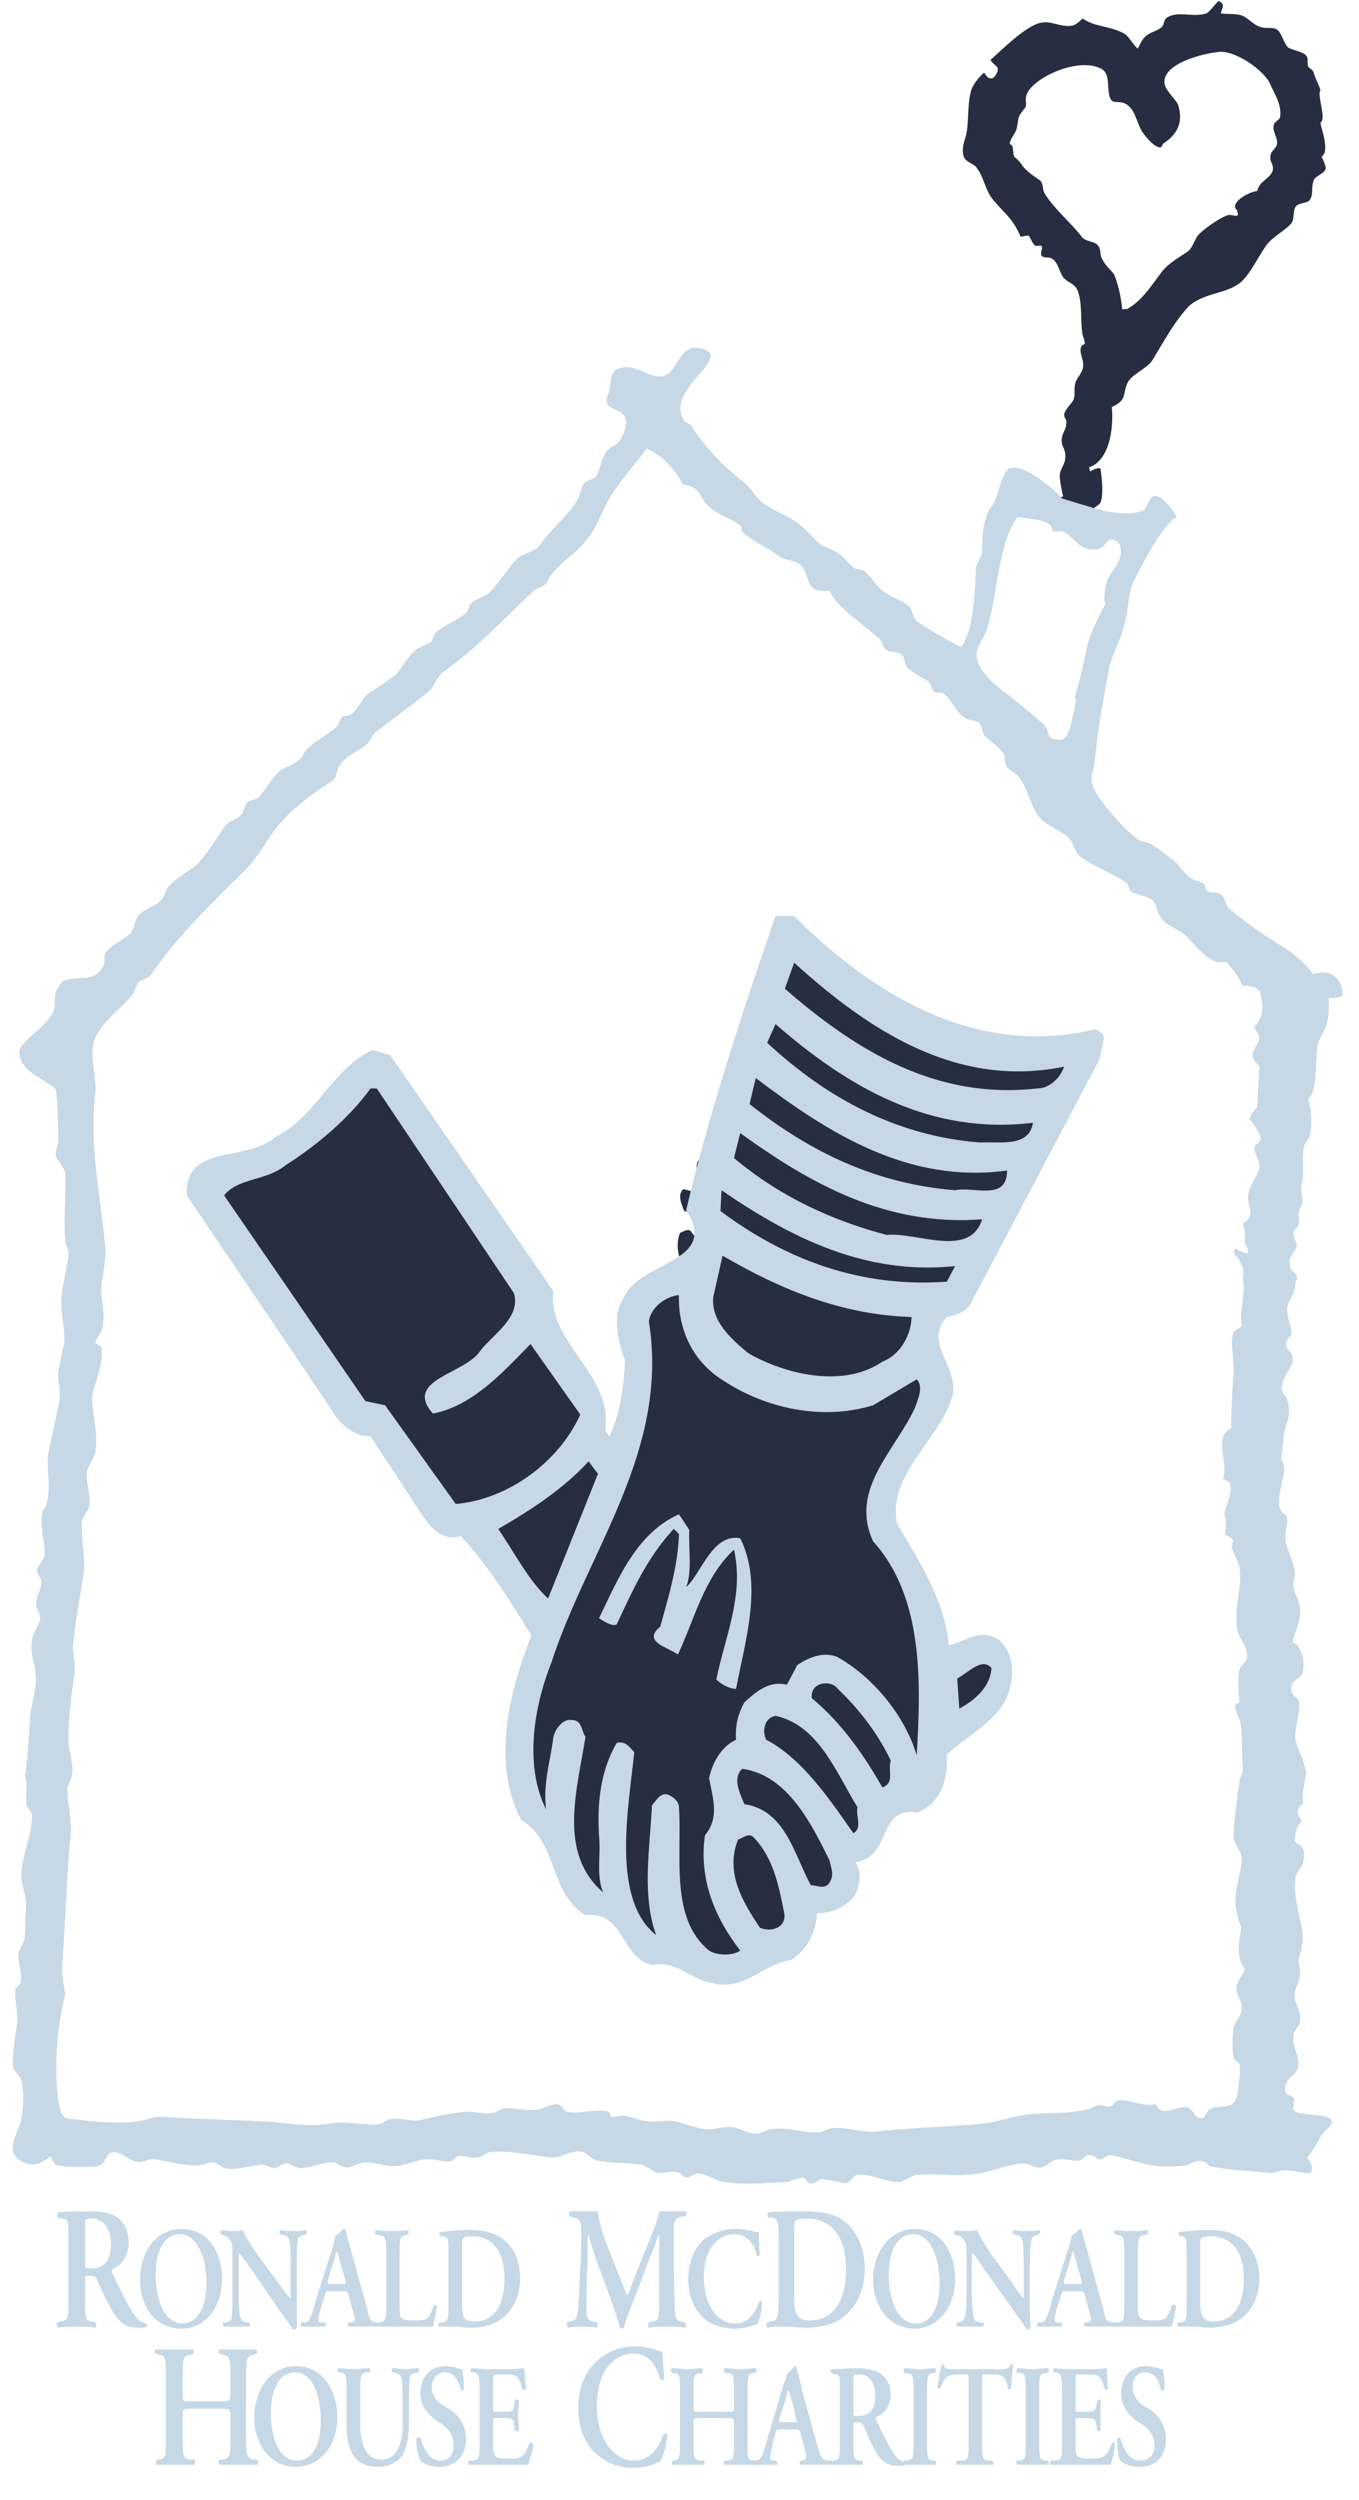 <svg width="31" height="57" viewBox="0 0 31 57" fill="none" xmlns="http://www.w3.org/2000/svg">
<path fill-rule="evenodd" clip-rule="evenodd" d="M24.156 11.366C24.179 11.342 24.25 11.318 24.25 11.318C24.226 11.2 24.156 10.915 24.179 10.797C24.179 10.726 24.297 10.56 24.297 10.465C24.322 10.3 24.251 10.205 24.227 10.134C24.18 9.897 24.322 9.826 24.322 9.66C24.345 9.541 24.274 9.565 24.274 9.447C24.297 9.328 24.44 9.21 24.487 9.115C24.535 8.997 24.487 8.878 24.535 8.712C24.558 8.641 24.677 8.499 24.7 8.405C24.748 8.191 24.582 8.025 24.677 7.883L24.748 7.836C24.748 7.812 24.724 7.741 24.724 7.718C24.629 7.528 24.7 7.007 24.606 6.699C24.535 6.438 24.392 6.486 24.25 6.32C24.156 6.178 24.131 5.965 23.99 5.894C23.919 5.846 23.847 5.894 23.776 5.846L23.753 5.823C23.73 5.752 23.8 5.633 23.753 5.61C23.73 5.586 23.659 5.61 23.634 5.61C23.563 5.586 23.516 5.444 23.468 5.373C23.35 5.373 23.35 5.396 23.279 5.396C23.113 4.994 22.923 4.875 22.663 4.567C22.474 4.354 22.45 4.046 22.284 3.833C22.213 3.715 22.024 3.715 21.976 3.549C21.929 3.336 22.024 3.17 22.047 3.028C22.095 2.815 22.071 2.365 22.142 2.105C22.166 1.962 22.331 1.749 22.45 1.655C22.497 1.749 22.592 1.844 22.686 1.749C22.852 1.512 22.71 1.536 22.592 1.37C22.829 1.157 23.421 0.565 23.752 0.518C23.965 0.47 24.179 0.613 24.415 0.589C24.534 0.589 24.605 0.494 24.7 0.423C24.96 0.613 25.316 0.589 25.623 0.755C25.742 0.802 25.836 1.015 25.955 1.11C26.002 1.015 26.073 0.849 26.168 0.802C26.286 0.708 26.428 0.708 26.524 0.589C26.57 0.494 26.547 0.423 26.666 0.376C26.902 0.257 27.234 0.4 27.518 0.305C27.589 0.281 27.732 0.068 27.803 0.021C27.945 0.115 27.897 0.115 27.849 0.305C28.016 0.329 28.181 0.305 28.323 0.352C28.466 0.4 28.584 0.566 28.75 0.613C28.869 0.66 28.986 0.613 29.105 0.66C29.247 0.731 29.271 0.992 29.389 1.086C29.508 1.157 29.768 1.181 29.816 1.3C29.839 1.347 29.816 1.442 29.839 1.513C29.863 1.56 29.91 1.56 29.958 1.631C30.005 1.797 30.076 1.915 30.123 2.058C30.029 2.128 30.266 2.721 30.123 2.792V2.815C30.147 2.958 30.266 3.242 30.218 3.479C30.218 3.479 30.171 3.573 30.147 3.573C30.147 3.573 30.242 3.763 30.242 3.834C30.218 3.976 29.981 4 29.958 4.142C29.91 4.284 29.958 4.426 29.887 4.544C29.839 4.639 29.674 4.615 29.579 4.687C29.484 4.757 29.532 4.994 29.46 5.089C29.318 5.255 29.034 5.397 28.892 5.586C28.702 5.847 28.537 6.226 28.3 6.439C27.992 6.7 27.447 6.676 27.116 6.984C26.784 7.339 26.547 7.789 26.286 8.215C26.168 8.405 25.789 8.547 25.718 8.736C25.6 8.997 25.718 9.116 25.362 9.281C25.41 9.802 25.291 10.513 24.842 10.655L24.866 10.75C24.913 10.726 25.031 10.655 25.102 10.679C25.102 10.679 25.197 11.247 25.102 11.46C25.102 11.484 24.96 11.579 24.936 11.603L24.156 11.366ZM27.85 1.181C27.448 1.205 26.453 1.466 26.571 1.939C26.619 2.105 26.855 2.295 26.88 2.413C26.998 2.816 26.832 3.076 26.548 3.266C26.524 3.266 26.5 3.36 26.477 3.36C26.334 3.384 26.074 3.052 26.027 2.958C25.908 2.721 25.885 2.484 25.672 2.365C25.529 2.294 25.411 2.365 25.34 2.271C25.221 2.058 25.363 1.679 25.103 1.56C24.582 1.3 23.563 1.773 23.421 2.152C23.374 2.271 23.421 2.318 23.398 2.436C23.35 2.507 23.255 2.602 23.232 2.697C23.184 3.029 23.184 2.958 23.066 3.171C23.066 3.171 23.019 3.265 23.042 3.289C23.137 3.313 23.09 3.478 23.137 3.573C23.137 3.573 23.279 3.692 23.326 3.786C23.445 3.929 23.563 3.999 23.729 4.118C23.8 4.189 23.776 4.307 23.824 4.402C24.037 4.757 24.416 5.065 24.676 5.397C24.747 5.515 24.984 5.492 25.055 5.61C25.126 5.705 25.079 5.823 25.149 5.918C25.197 6.036 25.339 6.155 25.41 6.25C25.505 6.463 25.576 6.794 25.6 7.055C25.623 7.055 25.694 7.031 25.694 7.055C26.05 6.865 26.263 6.51 26.5 6.202C26.642 6.013 26.855 5.895 27.068 5.752C27.187 5.681 27.234 5.515 27.305 5.397C27.4 5.255 27.874 4.923 28.039 4.9C28.087 4.9 28.181 4.923 28.205 4.923C28.276 4.9 28.205 4.829 28.229 4.805C28.016 4.639 28.466 4.379 28.679 4.355C28.726 4.118 28.986 4.071 29.034 3.881C29.058 3.715 28.94 3.692 28.987 3.526C28.987 3.455 29.129 3.36 29.129 3.289C29.153 3.123 29.011 3.005 29.058 2.839C29.082 2.768 29.177 2.744 29.2 2.673C29.248 2.365 29.034 2.081 28.963 1.892C28.822 1.608 28.23 1.181 27.85 1.181Z" fill="#272E41"/>
<path fill-rule="evenodd" clip-rule="evenodd" d="M25.008 11.602C25.245 11.673 25.742 11.768 26.05 11.65C26.24 11.579 26.169 11.152 26.5 11.366C26.571 11.413 26.737 11.602 26.784 11.697C26.784 11.697 26.855 11.792 26.832 11.792C26.524 11.957 26.003 12.952 25.837 13.308C25.718 13.639 25.742 13.971 25.624 14.326C25.553 14.61 25.34 14.989 25.292 15.274C25.15 16.055 25.032 16.671 24.96 17.476C24.936 17.571 24.866 17.713 24.913 17.855C24.96 18.163 25.695 18.968 25.955 19.134C26.026 19.205 26.121 19.181 26.215 19.229C26.382 19.3 26.618 19.513 26.784 19.631C26.926 19.75 27.021 19.939 27.187 20.034C27.281 20.105 27.377 20.081 27.471 20.153C27.494 20.2 27.494 20.295 27.542 20.318C27.636 20.366 27.779 20.342 27.849 20.389C27.945 20.46 27.945 20.602 28.016 20.697C28.063 20.744 28.466 21.052 28.56 21.123C29.058 21.502 29.579 21.692 29.958 22.213C30.242 22.118 30.479 22.189 30.597 22.474C30.621 22.545 30.621 22.639 30.621 22.71C30.503 22.734 30.503 22.758 30.313 22.758C30.313 22.971 30.313 23.232 30.242 23.421C30.195 23.54 30.076 23.705 30.052 23.848C30.006 24.108 30.052 24.961 29.839 25.056C29.839 25.056 29.863 25.127 29.863 25.15C29.91 25.293 29.934 25.624 29.887 25.861C29.863 25.979 29.768 26.05 29.745 26.145C29.674 26.477 29.768 26.761 29.697 26.974C29.65 27.069 29.721 27.4 29.721 27.4L29.626 27.637C29.603 27.779 29.65 27.803 29.626 27.898C29.626 27.969 29.508 28.04 29.508 28.111C29.484 28.253 29.602 28.3 29.579 28.418C29.555 28.56 29.342 28.655 29.437 28.916C29.437 28.986 29.555 29.011 29.579 29.082C29.602 29.153 29.555 29.224 29.555 29.247C29.531 29.318 29.555 29.318 29.531 29.39C29.531 29.39 29.508 29.437 29.508 29.461C29.484 29.555 29.389 29.674 29.366 29.793C29.342 30.029 29.46 30.219 29.46 30.408C29.437 30.503 29.318 30.527 29.341 30.692C29.366 30.811 29.531 30.834 29.484 31.072C29.437 31.214 29.2 31.474 29.247 31.711C29.247 31.782 29.366 31.853 29.366 31.924C29.46 32.256 29.366 32.374 29.295 32.658C29.271 32.706 29.247 33.227 29.224 33.227C29.2 33.227 29.271 33.369 29.271 33.369C29.366 33.676 29.058 34.127 29.224 34.458C29.224 34.482 29.342 34.529 29.342 34.577C29.413 34.743 29.295 34.908 29.319 35.098C29.342 35.311 29.508 35.595 29.532 35.808C29.555 35.974 29.484 36.045 29.508 36.187C29.532 36.377 29.697 36.542 29.65 36.874C29.626 37.064 29.532 37.23 29.484 37.443C29.674 37.514 29.768 37.822 29.721 38.13C29.674 38.295 29.413 38.295 29.461 38.556C29.461 38.65 29.626 38.722 29.626 38.793C29.674 39.053 29.508 39.432 29.555 39.692C29.603 39.858 29.769 40.19 29.793 40.427C29.793 40.521 29.65 41.066 29.745 41.09C29.579 41.255 29.555 41.326 29.698 41.516C29.674 41.563 29.603 41.635 29.579 41.682V41.729C29.555 41.8 29.532 41.871 29.532 41.99C29.555 41.99 29.579 42.037 29.579 42.037C29.769 42.108 29.769 42.227 29.722 42.487C29.698 42.582 29.579 42.676 29.555 42.795C29.485 43.269 29.674 43.671 29.722 44.145C29.722 44.145 29.698 44.476 29.65 44.571C29.58 44.784 29.674 44.832 29.65 45.044C29.65 45.163 29.509 45.376 29.532 45.566C29.555 45.708 29.698 45.897 29.65 46.11C29.65 46.181 29.509 46.3 29.509 46.394C29.461 46.655 29.674 46.916 29.603 47.152C29.579 47.318 29.224 47.413 29.342 47.744C29.366 47.768 29.485 47.792 29.509 47.839C29.555 48.005 29.438 48.053 29.555 48.147C29.722 48.266 30.716 48.147 30.266 48.55C30.076 48.715 30.006 49.023 29.816 49.189C29.934 49.355 29.934 49.378 29.911 49.545C29.721 49.568 29.579 49.497 29.437 49.497C29.2 49.45 29.129 49.545 28.963 49.545C28.537 49.497 28.158 49.497 27.637 49.402C27.59 49.402 27.495 49.284 27.448 49.284C27.258 49.236 27.164 49.355 27.021 49.378C26.784 49.402 26.477 49.402 26.287 49.378C26.098 49.355 25.458 49.142 25.316 49.142C25.221 49.142 25.197 49.236 25.079 49.236C25.008 49.212 24.937 49.118 24.795 49.142C24.748 49.165 24.677 49.236 24.653 49.26C24.439 49.284 24.226 49.189 24.037 49.26C23.943 49.284 23.847 49.426 23.705 49.426C23.587 49.426 23.468 49.331 23.35 49.331C23.042 49.331 22.616 49.521 22.261 49.568C21.74 49.639 21.337 49.545 20.91 49.592C20.816 49.592 20.626 49.734 20.508 49.758C20.224 49.758 19.821 49.545 19.537 49.592C19.466 49.616 19.395 49.758 19.299 49.781C19.205 49.781 18.873 49.686 18.732 49.686C18.66 49.71 18.589 49.805 18.448 49.781C18.423 49.758 18.376 49.686 18.352 49.663C18.21 49.639 18.045 49.733 17.95 49.758C17.571 49.758 17.073 49.828 16.529 49.758C16.387 49.733 16.126 49.591 16.008 49.568C15.819 49.52 15.794 49.662 15.629 49.639C15.582 49.639 15.534 49.544 15.487 49.544C15.297 49.473 15.179 49.568 14.989 49.544C14.895 49.52 14.753 49.378 14.611 49.355C14.232 49.307 13.971 49.331 13.616 49.26C13.497 49.236 13.379 49.094 13.308 49.071C13 49 12.787 49.236 12.526 49.189C12.124 49.142 11.602 49.023 11.176 49.071C11.105 49.071 10.987 49.189 10.892 49.189C10.726 49.213 10.631 49.142 10.442 49.165C10.395 49.189 10.323 49.26 10.276 49.284C10.134 49.307 9.873 49.213 9.708 49.236C9.542 49.236 9.281 49.355 9.116 49.379C8.832 49.426 8.571 49.308 8.382 49.308C8.145 49.284 8.05 49.474 7.813 49.403C7.719 49.379 7.695 49.284 7.529 49.308C7.387 49.308 7.055 49.426 6.937 49.426C6.771 49.474 6.653 49.332 6.534 49.332C6.416 49.332 6.345 49.426 6.274 49.426C6.155 49.45 6.108 49.355 5.966 49.355C5.753 49.379 5.397 49.474 5.208 49.45C5.089 49.45 4.971 49.332 4.9 49.308C4.781 49.284 4.71 49.355 4.639 49.355C4.26 49.426 3.81 49.261 3.526 49.236C3.36 49.213 3.266 49.331 3.076 49.284C2.981 49.261 2.768 49.071 2.602 49.071C2.413 49.071 2.413 49.331 2.271 49.378C2.152 49.426 1.418 49.426 1.276 49.355C1.228 49.331 1.181 49.213 1.157 49.165C0.991 49.284 0.802 49.426 0.541 49.307C0.044 49.071 0.423 48.668 0.494 48.289C0.541 47.981 0.541 47.721 0.494 47.46C0.47 47.318 0.328 47.247 0.304 47.152C0.257 46.963 0.375 46.252 0.399 46.063C0.399 45.873 0.328 45.566 0.352 45.352C0.375 45.305 0.446 45.258 0.47 45.21C0.518 44.95 0.399 44.784 0.423 44.571C0.423 44.429 0.565 44.31 0.565 44.144C0.589 43.931 0.565 43.766 0.589 43.576C0.636 43.221 0.446 42.984 0.494 42.605C0.541 42.249 0.707 41.871 0.731 41.444C0.731 41.279 0.636 41.255 0.612 41.184C0.565 40.947 0.636 40.782 0.589 40.592L0.565 40.45C0.612 40.426 0.589 40.402 0.589 40.331C0.636 40.071 0.66 39.549 0.683 39.266C0.683 38.863 0.873 38.531 0.802 38.081C0.778 37.868 0.683 37.702 0.731 37.394C0.755 37.229 0.897 37.039 0.92 36.921C0.92 36.826 0.849 36.684 0.826 36.637C0.802 36.353 0.968 36.257 0.944 36.021C0.92 35.95 0.826 35.902 0.849 35.76C0.873 35.713 1.015 35.547 1.015 35.453C1.039 35.168 0.897 34.813 0.968 34.481C0.968 34.434 1.062 34.339 1.062 34.292C1.181 33.843 1.039 33.511 1.11 33.084C1.181 32.752 1.299 32.255 1.347 31.971C1.394 31.758 1.323 31.498 1.323 31.331C1.347 31.095 1.442 30.787 1.465 30.597C1.489 30.242 1.347 29.863 1.418 29.461C1.442 29.224 1.536 28.869 1.56 28.631C1.584 28.489 1.489 28.395 1.489 28.3C1.442 27.732 1.513 27.258 1.489 26.784C1.489 26.618 1.3 26.476 1.276 26.358C1.252 26.239 1.323 26.121 1.323 26.05C1.347 25.884 1.3 24.96 1.276 24.866C1.229 24.676 0.376 24.463 0.447 23.942C0.447 23.919 0.494 23.848 0.518 23.824C0.731 23.563 1.039 23.397 1.205 23.09C1.299 22.876 1.205 22.663 1.323 22.521C1.347 22.474 1.418 22.379 1.465 22.355C1.868 22.237 2.152 22.403 2.341 22.047C2.412 21.953 2.365 21.881 2.389 21.763C2.483 21.55 2.863 21.431 3.005 21.242C3.076 21.123 3.076 20.934 3.194 20.839C3.313 20.721 3.526 20.673 3.644 20.555C3.763 20.46 3.763 20.295 3.857 20.2C4.023 20.01 4.26 19.892 4.449 19.75C4.734 19.489 4.923 19.111 5.16 18.803C5.255 18.708 5.397 18.684 5.492 18.59C5.563 18.519 5.563 18.4 5.633 18.305C5.705 18.234 5.847 18.234 5.894 18.187C6.084 17.974 6.202 17.737 6.391 17.571C6.534 17.476 6.676 17.453 6.818 17.334C6.889 17.287 6.936 17.145 7.007 17.074C7.197 16.884 7.434 16.789 7.647 16.6C7.718 16.553 7.741 16.411 7.812 16.339C7.86 16.316 7.931 16.339 8.002 16.292C8.168 16.174 8.262 15.913 8.428 15.795C8.641 15.653 8.831 15.534 9.02 15.392C9.186 15.227 9.304 14.943 9.517 14.8C9.612 14.729 9.731 14.706 9.825 14.635C9.896 14.564 9.896 14.445 9.968 14.398C10.181 14.232 10.394 14.161 10.607 13.995C10.678 13.948 10.678 13.829 10.749 13.758C10.867 13.64 11.057 13.616 11.175 13.498C11.389 13.284 11.554 13 11.767 12.763C11.886 12.621 12.194 12.598 12.312 12.432C12.573 12.053 12.951 11.769 13.165 11.413C13.236 11.295 13.236 11.129 13.331 11.011C13.378 10.939 13.544 10.939 13.591 10.868C13.71 10.679 13.686 10.537 13.804 10.347C13.851 10.205 14.088 10.158 14.159 10.016C14.61 9.139 13.638 9.518 13.875 8.974C13.946 8.808 13.899 8.5 14.065 8.429C14.491 8.216 14.775 8.666 15.154 8.571C15.367 8.5 15.486 8.121 15.652 8.003C15.723 7.955 15.794 7.908 15.936 7.932C16.859 8.098 15.13 8.855 15.604 9.589C15.628 9.637 15.747 9.66 15.77 9.708C16.125 10.253 16.457 10.584 16.954 10.987C17.143 11.129 17.262 11.389 17.452 11.508C17.712 11.674 17.948 11.745 18.209 11.934C18.375 12.053 18.541 12.266 18.707 12.408C18.849 12.503 19.015 12.526 19.156 12.645C19.275 12.716 19.37 12.882 19.488 12.953C19.583 13 19.654 12.976 19.725 13.024C19.891 13.166 20.009 13.402 20.199 13.521C20.389 13.639 20.578 13.687 20.744 13.829C20.815 13.9 20.815 14.042 20.886 14.137C20.933 14.208 21.785 14.705 21.928 14.752C22.212 14.35 22.236 13.544 22.26 12.976C22.26 12.881 22.378 12.692 22.402 12.621C22.402 12.313 22.402 12.029 22.521 11.72C22.544 11.626 22.639 11.531 22.686 11.436C22.781 11.247 22.828 10.892 22.97 10.726C23.207 10.442 24.084 11.176 24.225 11.366L25.008 11.602ZM23.208 11.792C22.758 12.431 22.758 13.544 22.522 14.326C22.474 14.492 22.309 14.705 22.285 14.847C22.214 15.202 22.64 15.557 22.806 15.7C23.161 15.96 23.492 16.244 23.824 16.529C23.895 16.599 23.895 16.765 23.966 16.813C24.013 16.86 24.132 16.884 24.227 16.86C24.393 16.836 24.44 16.41 24.487 16.268C24.487 16.244 24.582 15.912 24.511 15.912C24.629 15.533 24.7 15.225 24.795 14.752C24.866 14.42 25.079 14.041 25.221 13.757C25.15 13.709 25.221 13.354 25.245 13.26C25.316 13.046 25.648 12.786 25.553 12.454C25.529 12.36 25.41 12.265 25.292 12.312C25.245 12.336 25.174 12.478 25.103 12.502C24.629 12.644 24.487 12.194 24.25 12.123C24.179 12.099 24.108 12.123 24.037 12.123C23.99 12.099 23.99 11.98 23.943 11.957C23.777 11.839 23.398 11.816 23.208 11.792ZM14.753 10.229C14.493 10.584 14.137 10.963 13.9 11.366C13.711 11.697 13.616 12.029 13.38 12.313C13.143 12.621 12.787 12.81 12.574 13.118C12.503 13.165 12.503 13.284 12.432 13.331C12.337 13.402 12.243 13.402 12.171 13.473C11.484 14.113 10.893 14.776 10.111 15.321C9.969 15.415 9.922 15.629 9.803 15.747C9.4 16.079 8.998 16.363 8.595 16.671C8.5 16.718 8.453 16.908 8.358 16.979C8.192 17.12 7.885 17.239 7.766 17.429C7.671 17.547 7.695 17.736 7.577 17.808C7.127 18.092 6.653 18.447 6.321 18.85C6.061 19.181 5.871 19.584 5.563 19.868C4.805 20.626 4.072 21.313 3.456 22.213C3.385 22.308 3.243 22.332 3.148 22.402C3.1 22.497 3.077 22.592 3.029 22.663C2.792 22.994 2.224 23.35 2.129 23.8C2.058 24.226 2.2 24.51 2.176 24.913C2.035 26.097 2.271 27.115 2.39 28.323C2.437 28.56 2.366 29.01 2.319 29.247C2.271 29.673 2.437 29.91 2.319 30.336C2.295 30.407 2.2 30.502 2.176 30.62C2.224 30.668 2.319 30.668 2.319 30.762C2.366 31.118 2.153 31.544 2.105 31.828C2.082 32.208 2.248 32.61 2.176 33.107C2.153 33.226 2.011 33.439 1.987 33.534C1.94 33.794 2.082 34.054 2.035 34.363C2.011 34.457 1.892 34.576 1.869 34.694C1.845 34.978 1.94 35.523 1.916 35.808C1.845 36.328 1.727 36.897 1.679 37.394C1.632 37.655 1.726 37.868 1.703 38.152C1.632 38.602 1.561 39.123 1.561 39.691C1.561 39.928 1.703 40.236 1.632 40.52C1.632 40.568 1.537 40.71 1.537 40.805C1.537 41.137 1.655 41.563 1.608 41.87C1.513 42.913 1.489 43.86 1.418 44.855C1.395 44.949 1.489 45.47 1.489 45.47C1.489 45.47 1.418 45.779 1.418 45.802C1.276 46.371 1.229 47.555 1.371 48.1C1.395 48.171 1.418 48.218 1.466 48.266C1.56 48.337 1.679 48.313 1.845 48.337C2.176 48.384 2.792 48.431 3.195 48.36C3.36 48.337 3.526 48.242 3.692 48.266C4.379 48.313 5.421 48.337 6.25 48.384C6.724 48.432 7.102 48.503 7.6 48.408C7.932 48.361 8.429 48.479 8.642 48.432C8.713 48.432 8.855 48.313 8.926 48.313C9.163 48.289 9.4 48.384 9.613 48.337C9.874 48.266 10.324 48.171 10.679 48.147C10.892 48.147 11.034 48.218 11.271 48.171C11.319 48.171 11.413 48.076 11.508 48.076C11.792 48.053 11.958 48.147 12.29 48.1C12.361 48.076 12.621 47.958 12.716 47.981C12.811 47.981 12.858 48.147 12.929 48.147C13.19 48.218 13.569 48.076 13.877 48.147C13.924 48.171 13.924 48.242 13.947 48.266C14.042 48.289 14.161 48.218 14.255 48.242C14.421 48.266 14.539 48.337 14.729 48.361C14.989 48.408 15.131 48.337 15.368 48.361C15.629 48.408 15.89 48.55 16.174 48.55C16.34 48.55 16.505 48.479 16.695 48.503C16.837 48.503 17.05 48.645 17.192 48.645C17.358 48.669 17.453 48.574 17.571 48.551C17.926 48.48 18.329 48.645 18.684 48.622C18.732 48.622 18.921 48.527 18.968 48.527C19.324 48.48 19.631 48.645 20.034 48.598C20.816 48.503 21.739 48.503 22.497 48.408C22.758 48.384 23.136 48.242 23.397 48.219C23.942 48.148 24.226 48.219 24.794 48.1C24.841 48.1 24.984 48.006 25.055 48.006C25.173 47.982 25.22 48.053 25.339 48.029C25.386 48.006 25.457 47.887 25.504 47.887C25.742 47.863 26.002 48.029 26.357 47.982C26.404 48.005 26.428 48.124 26.499 48.124C26.689 48.171 26.902 48.005 27.092 48.053C27.234 48.077 27.234 48.337 27.447 48.29C27.494 48.266 27.542 48.124 27.589 48.1C27.803 47.958 28.134 48.171 28.229 47.745C28.252 47.579 28.3 47.224 28.276 47.082C28.276 47.034 28.158 46.987 28.134 46.916C28.11 46.774 28.11 46.442 28.134 46.252C28.158 46.134 28.3 45.968 28.323 45.85C28.371 45.518 28.039 45.471 28.323 45.044L28.394 44.903L28.323 44.784C28.229 44.571 28.252 44.287 28.3 44.049C28.3 44.026 28.323 43.931 28.323 43.931C28.252 43.86 28.158 43.386 28.181 43.292C28.181 43.055 28.347 42.534 28.323 42.345C28.323 42.202 28.134 42.06 28.134 41.847C28.158 41.468 28.205 41.089 28.276 40.592C28.3 40.497 28.371 40.402 28.347 40.26C28.323 39.976 28.347 39.644 28.3 39.289C28.276 39.17 28.158 39.005 28.181 38.886C28.181 38.839 28.252 38.839 28.276 38.815C28.252 38.696 28.229 38.199 28.276 38.057C28.3 37.986 28.418 37.891 28.442 37.82C28.489 37.536 28.252 37.37 28.229 37.181C28.134 36.66 28.347 36.186 28.276 35.76C28.252 35.617 28.133 35.404 28.086 35.239C28.133 35.239 28.11 35.215 28.11 35.168C28.157 35.191 28.11 35.097 28.11 35.097C28.062 35.049 27.968 35.002 27.944 34.978C27.944 34.931 27.991 34.576 27.944 34.599C27.944 34.599 27.92 34.48 27.944 34.457C27.968 34.291 28.157 33.983 28.039 33.794C28.039 33.794 27.92 33.723 27.896 33.723C28.039 33.344 27.66 32.775 28.086 32.562C28.086 32.112 28.11 31.686 28.133 31.378C28.157 31.284 28.133 31.094 28.133 31.094C28.133 30.858 28.062 30.62 28.133 30.384C28.157 30.336 28.275 30.289 28.323 30.241C28.275 29.863 28.37 29.744 28.37 29.294C28.37 29.294 28.346 29.199 28.346 29.152C28.394 28.939 28.346 28.915 28.252 28.702C28.204 28.655 28.062 28.536 28.204 28.465C28.275 28.536 28.323 28.536 28.442 28.584C28.512 28.513 28.418 28.394 28.394 28.347C28.394 28.134 28.418 28.062 28.346 27.897C28.394 27.873 28.513 27.778 28.513 27.731C28.56 27.566 28.418 27.376 28.489 27.163C28.513 27.044 28.702 26.76 28.726 26.642C28.749 26.428 28.56 26.263 28.631 26.12C28.678 26.05 28.773 26.073 28.75 25.907C28.75 25.884 28.537 25.529 28.513 25.529C28.466 25.505 28.655 25.244 28.679 25.244C28.679 25.221 28.726 24.321 28.726 24.321C28.702 24.273 28.608 24.202 28.584 24.131C28.537 23.918 28.702 23.847 28.726 23.681C28.726 23.587 28.655 23.516 28.608 23.421C28.797 23.207 28.844 22.971 28.75 22.663V22.615C28.655 22.497 28.513 22.473 28.347 22.473C28.252 22.308 28.181 22.142 28.039 22.023L27.992 21.952C27.849 21.905 27.803 21.976 27.684 21.905C27.424 21.787 27.234 21.502 27.021 21.313C26.855 21.17 26.595 21.099 26.476 20.91C26.382 20.792 26.382 20.578 26.263 20.507C26.121 20.413 25.931 20.413 25.789 20.318C25.766 20.294 25.742 20.2 25.718 20.152C25.411 19.915 24.961 19.773 24.653 19.536C24.51 19.442 24.487 19.229 24.392 19.11C24.179 18.921 23.8 18.802 23.659 18.566C23.492 18.305 23.445 18.021 23.279 17.76C23.208 17.642 22.995 17.571 22.948 17.452C22.9 17.358 22.948 17.263 22.9 17.192C22.806 17.05 22.593 16.908 22.474 16.789C22.403 16.742 22.403 16.529 22.332 16.482C22.237 16.411 22.095 16.434 22 16.363C21.811 16.244 21.716 15.96 21.527 15.818C21.479 15.771 21.408 15.818 21.313 15.771C21.242 15.723 21.242 15.581 21.171 15.534C21.005 15.439 20.839 15.344 20.697 15.226C20.626 15.155 20.65 14.966 20.555 14.918C20.461 14.847 20.342 14.894 20.223 14.823C20.152 14.8 20.129 14.634 20.058 14.563C19.75 14.279 19.086 13.852 18.921 13.473C18.826 13.473 18.684 13.473 18.613 13.45C18.4 13.355 18.423 13 18.258 12.881C18.139 12.763 17.926 12.787 17.784 12.692C17.547 12.503 17.144 12.337 16.931 12.123C16.908 12.076 16.908 12.005 16.884 11.981C16.671 11.816 16.387 11.744 16.174 11.555C15.961 11.366 15.961 11.058 15.582 11.058C15.392 10.703 15.132 10.394 14.753 10.229Z" fill="#C6D8E5"/>
<path fill-rule="evenodd" clip-rule="evenodd" d="M18.969 25.765C18.969 26.026 18.756 26.215 18.519 26.334L18.495 25.908C18.661 25.837 18.85 25.6 18.969 25.765ZM17.619 27.021C17.595 27.187 17.69 27.305 17.524 27.376C17.287 26.95 16.956 26.5 16.529 26.145C16.506 25.931 16.814 25.884 16.908 26.026C17.216 26.31 17.477 26.642 17.619 27.021ZM17.192 27.66C17.145 27.779 17.24 27.944 17.122 28.016C16.814 27.589 16.411 26.974 15.914 26.737C15.866 26.594 15.89 26.429 16.032 26.381C16.648 26.523 16.885 27.187 17.192 27.66ZM16.79 28.395C16.814 28.513 16.86 28.608 16.766 28.702C16.695 28.797 16.601 28.726 16.529 28.726C16.292 28.323 16.198 27.684 15.606 27.613C15.558 27.471 15.44 27.258 15.582 27.115C16.221 27.21 16.529 27.897 16.79 28.395ZM16.15 29.105C16.221 29.318 15.985 29.389 15.843 29.318C15.606 28.963 15.345 28.56 15.511 28.11C15.582 28.087 15.677 28.015 15.748 28.062C16.008 28.371 16.103 28.726 16.15 29.105Z" fill="#272E41"/>
<path fill-rule="evenodd" clip-rule="evenodd" d="M1.561 51.013C1.561 50.634 1.561 50.587 1.395 50.587L1.324 50.563C1.301 50.539 1.301 50.469 1.324 50.444C1.538 50.421 1.798 50.421 2.059 50.421C2.296 50.421 2.532 50.444 2.674 50.563C2.817 50.658 2.935 50.847 2.935 51.132C2.935 51.487 2.722 51.676 2.556 51.747C2.532 51.771 2.556 51.795 2.556 51.818C2.817 52.363 2.983 52.695 3.125 52.861C3.219 52.955 3.314 52.979 3.338 52.979C3.362 53.003 3.362 53.05 3.362 53.05C3.314 53.074 3.243 53.074 3.148 53.074C2.841 53.074 2.675 52.932 2.485 52.553C2.391 52.387 2.296 52.174 2.225 52.008C2.177 51.889 2.13 51.889 2.035 51.889C1.94 51.889 1.94 51.889 1.94 51.961V52.482C1.94 52.908 1.964 52.908 2.106 52.932L2.177 52.955C2.201 52.979 2.201 53.05 2.177 53.074C2.035 53.05 1.893 53.05 1.751 53.05C1.609 53.05 1.467 53.05 1.325 53.074C1.301 53.05 1.277 52.979 1.301 52.955L1.372 52.932C1.538 52.908 1.562 52.908 1.562 52.482V51.013H1.561ZM1.94 51.605C1.94 51.724 1.94 51.724 2.082 51.724C2.39 51.724 2.532 51.534 2.532 51.155C2.532 50.847 2.366 50.587 2.106 50.587C1.94 50.587 1.94 50.587 1.94 50.776V51.605Z" fill="#C6D8E5"/>
<path fill-rule="evenodd" clip-rule="evenodd" d="M5.066 51.96C5.066 52.624 4.664 53.097 4.142 53.097C3.527 53.097 3.195 52.576 3.195 51.984C3.195 51.321 3.574 50.823 4.142 50.823C4.758 50.823 5.066 51.368 5.066 51.96ZM3.55 51.889C3.55 52.34 3.716 52.979 4.166 52.979C4.45 52.979 4.711 52.695 4.711 52.031C4.711 51.534 4.522 50.942 4.095 50.942C3.835 50.942 3.55 51.178 3.55 51.889Z" fill="#C6D8E5"/>
<path fill-rule="evenodd" clip-rule="evenodd" d="M6.771 53.074C6.748 53.097 6.724 53.121 6.677 53.121C6.653 53.05 6.558 52.931 6.369 52.671L5.753 51.771C5.587 51.534 5.493 51.416 5.445 51.368V52.221C5.445 52.458 5.445 52.766 5.493 52.86C5.517 52.931 5.564 52.931 5.635 52.955H5.682C5.706 52.979 5.706 53.05 5.682 53.05H5.114C5.09 53.05 5.066 52.979 5.09 52.955H5.161C5.208 52.931 5.256 52.931 5.279 52.86C5.303 52.766 5.303 52.481 5.303 52.221V51.439C5.303 51.178 5.303 51.132 5.208 51.036C5.185 50.989 5.114 50.966 5.09 50.966L5.043 50.942C5.019 50.942 5.019 50.871 5.043 50.847C5.161 50.871 5.303 50.871 5.374 50.871C5.421 50.871 5.493 50.871 5.54 50.847C5.587 50.99 5.872 51.416 5.966 51.534L6.227 51.889C6.345 52.056 6.606 52.411 6.63 52.411V51.7C6.63 51.439 6.63 51.132 6.582 51.036C6.559 50.99 6.511 50.966 6.44 50.966L6.393 50.942C6.369 50.919 6.369 50.871 6.393 50.848C6.487 50.871 6.582 50.871 6.701 50.871C6.819 50.871 6.866 50.871 6.985 50.848C6.985 50.871 7.008 50.919 6.985 50.942L6.914 50.966C6.866 50.99 6.819 50.99 6.795 51.036C6.771 51.155 6.771 51.439 6.771 51.7V53.074ZM7.482 52.244C7.435 52.244 7.435 52.244 7.411 52.339L7.293 52.718C7.245 52.931 7.245 52.931 7.34 52.955H7.435C7.435 52.979 7.435 53.05 7.411 53.05H6.866V52.955H6.961C7.032 52.931 7.056 52.908 7.103 52.789C7.127 52.718 7.174 52.576 7.222 52.386L7.601 51.202C7.624 51.107 7.648 51.036 7.648 50.966C7.743 50.941 7.814 50.823 7.838 50.823C7.861 50.823 7.861 50.823 7.885 50.847C7.909 50.989 7.956 51.131 8.004 51.297L8.383 52.67C8.43 52.907 8.454 52.931 8.596 52.954H8.619C8.643 52.978 8.643 53.049 8.619 53.049H7.956C7.932 53.049 7.932 52.978 7.956 52.954H8.003C8.098 52.931 8.122 52.931 8.074 52.788L7.956 52.339C7.932 52.244 7.908 52.244 7.837 52.244H7.482V52.244ZM7.813 52.079C7.885 52.079 7.885 52.079 7.885 52.008L7.766 51.605C7.719 51.439 7.695 51.368 7.695 51.345H7.671C7.671 51.368 7.648 51.439 7.6 51.605L7.482 51.984C7.458 52.079 7.482 52.079 7.529 52.079H7.813Z" fill="#C6D8E5"/>
<path fill-rule="evenodd" clip-rule="evenodd" d="M9.116 52.505C9.116 52.671 9.116 52.789 9.14 52.837C9.187 52.884 9.235 52.908 9.448 52.908C9.732 52.908 9.779 52.908 9.898 52.553C9.922 52.553 9.969 52.553 9.969 52.576C9.945 52.718 9.898 52.979 9.874 53.05H8.572C8.548 53.05 8.548 52.979 8.572 52.955H8.643C8.785 52.931 8.808 52.908 8.808 52.576V51.344C8.808 50.989 8.785 50.989 8.643 50.966L8.572 50.941C8.548 50.941 8.548 50.871 8.572 50.847C8.714 50.871 8.832 50.871 8.95 50.871C9.069 50.871 9.187 50.871 9.306 50.847C9.33 50.871 9.33 50.941 9.306 50.941L9.259 50.966C9.14 50.989 9.116 50.989 9.116 51.344L9.116 52.505ZM10.229 51.368C10.229 51.036 10.229 51.013 10.087 50.989H10.04C10.016 50.966 10.016 50.894 10.04 50.894C10.259 50.864 10.481 50.849 10.703 50.847C10.964 50.847 11.129 50.871 11.319 50.966C11.651 51.108 11.864 51.463 11.864 51.961C11.864 52.316 11.722 52.695 11.39 52.908C11.2 53.026 10.987 53.074 10.751 53.074C10.585 53.074 10.466 53.05 10.348 53.05H10.016C9.992 53.05 9.992 52.979 10.016 52.955H10.064C10.206 52.932 10.229 52.932 10.229 52.577V51.368ZM10.537 52.434C10.537 52.766 10.537 52.931 10.821 52.931C11.295 52.931 11.508 52.528 11.508 51.96C11.508 51.297 11.2 50.989 10.774 50.989C10.655 50.989 10.561 51.013 10.561 51.036C10.537 51.06 10.537 51.131 10.537 51.273V52.434ZM15.629 52.955C15.653 52.955 15.653 53.05 15.629 53.074C15.487 53.05 15.369 53.05 15.227 53.05C15.085 53.05 14.943 53.05 14.8 53.074C14.777 53.05 14.777 52.979 14.8 52.955L14.895 52.932C15.014 52.908 15.037 52.861 15.037 52.6V50.966H15.014C14.943 51.203 14.895 51.321 14.824 51.463L14.563 52.173C14.445 52.457 14.279 52.883 14.232 53.073C14.208 53.097 14.161 53.097 14.137 53.073C14.09 52.86 13.948 52.481 13.877 52.268L13.592 51.51C13.545 51.344 13.45 51.084 13.426 50.966H13.403V51.652C13.379 51.889 13.379 52.244 13.379 52.576C13.379 52.836 13.379 52.883 13.521 52.931L13.616 52.955C13.64 52.978 13.64 53.05 13.616 53.073C13.498 53.05 13.403 53.05 13.284 53.05C13.19 53.05 13.071 53.05 12.953 53.073C12.929 53.05 12.929 52.955 12.929 52.955L13 52.931C13.142 52.908 13.166 52.86 13.189 52.623C13.213 52.363 13.213 52.102 13.237 51.7C13.26 51.416 13.26 51.084 13.26 50.847C13.26 50.657 13.213 50.587 13.095 50.563L13 50.539C12.976 50.492 12.976 50.421 13 50.421H13.639C13.663 50.657 13.734 50.871 13.806 51.084L14.161 51.984C14.184 52.055 14.279 52.268 14.303 52.339C14.374 52.244 14.398 52.126 14.469 51.936L14.777 51.178C14.871 50.918 14.99 50.681 15.037 50.421H15.629C15.677 50.421 15.677 50.515 15.629 50.539H15.535C15.392 50.587 15.369 50.634 15.369 50.847C15.369 51.439 15.369 52.031 15.392 52.623C15.392 52.883 15.44 52.908 15.535 52.931L15.629 52.955ZM17.335 51.416C17.311 51.439 17.264 51.439 17.264 51.439C17.216 51.226 17.098 50.942 16.743 50.942C16.411 50.942 16.056 51.249 16.056 51.913C16.056 52.623 16.411 52.979 16.766 52.979C17.098 52.979 17.24 52.695 17.311 52.481C17.335 52.458 17.382 52.458 17.382 52.481C17.382 52.718 17.311 52.931 17.263 53.002C17.24 53.002 17.192 53.002 17.169 53.026C17.122 53.05 16.932 53.097 16.766 53.097C16.506 53.097 16.269 53.026 16.079 52.883C15.866 52.694 15.7 52.41 15.7 51.96C15.7 51.581 15.842 51.273 16.032 51.084C16.245 50.918 16.506 50.823 16.766 50.823C16.932 50.823 17.098 50.847 17.24 50.894H17.311C17.311 50.989 17.311 51.178 17.335 51.416ZM17.761 51.013C17.761 50.634 17.738 50.587 17.595 50.563H17.524C17.5 50.539 17.5 50.469 17.524 50.444C17.761 50.421 18.022 50.421 18.33 50.421C18.637 50.421 18.85 50.444 19.087 50.539C19.467 50.729 19.727 51.155 19.727 51.747C19.727 52.174 19.561 52.624 19.158 52.884C18.946 53.026 18.661 53.074 18.377 53.074C18.187 53.074 18.022 53.05 17.903 53.05C17.785 53.05 17.643 53.05 17.5 53.074C17.477 53.05 17.477 52.979 17.5 52.955L17.571 52.932C17.713 52.908 17.761 52.908 17.761 52.482V51.013ZM18.116 52.316C18.116 52.718 18.14 52.908 18.472 52.908C19.04 52.908 19.3 52.411 19.3 51.747C19.3 50.966 18.946 50.587 18.401 50.587C18.259 50.587 18.164 50.611 18.14 50.635C18.117 50.658 18.117 50.729 18.117 50.919L18.116 52.316ZM21.787 51.96C21.787 52.624 21.385 53.097 20.864 53.097C20.272 53.097 19.916 52.576 19.916 51.984C19.916 51.321 20.319 50.823 20.864 50.823C21.479 50.823 21.787 51.368 21.787 51.96ZM20.272 51.889C20.272 52.34 20.437 52.979 20.888 52.979C21.195 52.979 21.432 52.695 21.432 52.031C21.432 51.534 21.243 50.942 20.84 50.942C20.556 50.942 20.272 51.178 20.272 51.889Z" fill="#C6D8E5"/>
<path fill-rule="evenodd" clip-rule="evenodd" d="M23.492 52.481C23.492 52.576 23.492 53.002 23.516 53.074C23.492 53.097 23.445 53.121 23.421 53.121C23.374 53.05 23.303 52.931 23.114 52.671L22.474 51.771C22.309 51.534 22.238 51.416 22.19 51.368C22.167 51.368 22.167 51.392 22.167 51.581V52.221C22.167 52.458 22.19 52.766 22.214 52.86C22.238 52.931 22.285 52.931 22.356 52.955H22.427C22.451 52.979 22.427 53.05 22.403 53.05H21.835C21.812 53.05 21.812 52.979 21.835 52.955H21.883C21.93 52.931 21.977 52.931 22.001 52.86C22.048 52.766 22.048 52.481 22.048 52.221V51.439C22.048 51.178 22.048 51.132 21.954 51.036C21.93 50.989 21.859 50.966 21.812 50.966L21.764 50.942C21.764 50.942 21.764 50.871 21.788 50.847C21.883 50.871 22.025 50.871 22.096 50.871C22.143 50.871 22.214 50.871 22.285 50.847C22.332 50.99 22.617 51.416 22.711 51.534L22.972 51.889C23.091 52.056 23.327 52.411 23.351 52.411V51.7C23.351 51.439 23.351 51.132 23.304 51.036C23.293 51.015 23.275 50.997 23.254 50.984C23.233 50.972 23.209 50.966 23.185 50.966L23.114 50.942C23.091 50.919 23.091 50.871 23.114 50.848C23.233 50.871 23.327 50.871 23.422 50.871C23.54 50.871 23.611 50.871 23.706 50.848C23.73 50.871 23.73 50.919 23.706 50.942L23.659 50.966C23.588 50.966 23.564 50.99 23.54 51.036C23.493 51.155 23.493 51.439 23.493 51.7L23.492 52.481ZM24.274 52.244C24.227 52.244 24.227 52.244 24.203 52.339L24.085 52.718C24.037 52.931 24.037 52.931 24.132 52.955H24.226C24.226 52.979 24.226 53.05 24.203 53.05H23.659V52.955H23.753C23.824 52.931 23.847 52.908 23.895 52.789C23.919 52.718 23.966 52.576 24.013 52.386L24.393 51.202C24.416 51.107 24.44 51.036 24.44 50.966C24.535 50.941 24.606 50.823 24.629 50.823C24.654 50.823 24.654 50.823 24.677 50.847C24.7 50.989 24.748 51.131 24.796 51.297L25.174 52.67C25.221 52.907 25.245 52.931 25.388 52.954H25.411C25.435 52.978 25.435 53.049 25.411 53.049H24.748C24.724 53.049 24.724 52.978 24.748 52.954H24.795C24.89 52.931 24.913 52.931 24.866 52.788L24.748 52.339C24.724 52.244 24.7 52.244 24.629 52.244H24.274V52.244ZM24.606 52.079C24.677 52.079 24.677 52.079 24.677 52.008L24.558 51.605C24.511 51.439 24.487 51.368 24.487 51.345H24.464C24.464 51.368 24.44 51.439 24.393 51.605L24.274 51.984C24.251 52.079 24.274 52.079 24.322 52.079H24.606Z" fill="#C6D8E5"/>
<path fill-rule="evenodd" clip-rule="evenodd" d="M25.956 52.505C25.956 52.671 25.956 52.789 26.003 52.837C26.027 52.884 26.074 52.908 26.287 52.908C26.571 52.908 26.619 52.908 26.737 52.553C26.784 52.553 26.808 52.553 26.832 52.576C26.808 52.718 26.761 52.979 26.713 53.05H25.434C25.41 53.05 25.387 52.979 25.41 52.955H25.505C25.624 52.931 25.647 52.908 25.647 52.576V51.344C25.647 50.989 25.624 50.989 25.505 50.966L25.434 50.941C25.41 50.941 25.41 50.871 25.434 50.847C25.576 50.871 25.695 50.871 25.813 50.871C25.932 50.871 26.05 50.871 26.169 50.847C26.192 50.871 26.192 50.941 26.169 50.941L26.098 50.966C25.979 50.989 25.956 50.989 25.956 51.344L25.956 52.505ZM27.069 51.368C27.069 51.036 27.069 51.013 26.951 50.989L26.88 50.966C26.88 50.966 26.88 50.894 26.903 50.894C27.093 50.871 27.306 50.847 27.566 50.847C27.803 50.847 27.992 50.871 28.182 50.966C28.49 51.108 28.727 51.463 28.727 51.961C28.727 52.316 28.585 52.695 28.253 52.908C28.063 53.026 27.827 53.074 27.59 53.074C27.424 53.074 27.306 53.05 27.211 53.05H26.879C26.855 53.05 26.855 52.979 26.855 52.955H26.926C27.045 52.932 27.068 52.932 27.068 52.577L27.069 51.368ZM27.377 52.434C27.377 52.766 27.4 52.931 27.684 52.931C28.158 52.931 28.372 52.528 28.372 51.96C28.372 51.297 28.063 50.989 27.613 50.989C27.495 50.989 27.424 51.013 27.4 51.036C27.377 51.06 27.377 51.131 27.377 51.273V52.434ZM4.332 54.921C4.166 54.921 4.166 54.945 4.166 55.039V55.632C4.166 56.034 4.19 56.058 4.355 56.082H4.45C4.45 56.129 4.45 56.2 4.426 56.2H3.574C3.55 56.2 3.55 56.13 3.574 56.082H3.621C3.764 56.058 3.787 56.034 3.787 55.632V54.14C3.787 53.737 3.763 53.713 3.621 53.69L3.55 53.666C3.527 53.666 3.527 53.571 3.55 53.571H4.403C4.427 53.571 4.427 53.666 4.403 53.666L4.356 53.69C4.19 53.713 4.166 53.737 4.166 54.14V54.637C4.166 54.731 4.166 54.756 4.332 54.756H5.09C5.232 54.756 5.256 54.732 5.256 54.637V54.14C5.256 53.737 5.232 53.713 5.066 53.69L4.995 53.666C4.972 53.666 4.995 53.571 5.019 53.571H5.848C5.872 53.571 5.872 53.666 5.848 53.666L5.801 53.69C5.659 53.713 5.612 53.737 5.612 54.14V55.632C5.612 56.034 5.659 56.058 5.801 56.082H5.871C5.895 56.129 5.895 56.2 5.871 56.2H5.019C4.995 56.2 4.971 56.13 4.995 56.082H5.066C5.232 56.058 5.256 56.034 5.256 55.632V55.039C5.256 54.945 5.232 54.921 5.09 54.921H4.332Z" fill="#C6D8E5"/>
<path fill-rule="evenodd" clip-rule="evenodd" d="M7.695 55.111C7.695 55.773 7.293 56.247 6.748 56.247C6.156 56.247 5.8 55.726 5.8 55.134C5.8 54.447 6.203 53.95 6.748 53.95C7.363 53.95 7.695 54.518 7.695 55.111ZM6.179 55.039C6.179 55.489 6.321 56.105 6.771 56.105C7.079 56.105 7.316 55.845 7.316 55.182C7.316 54.66 7.151 54.092 6.724 54.092C6.464 54.092 6.179 54.329 6.179 55.039ZM7.908 54.495C7.908 54.139 7.885 54.116 7.766 54.092H7.719C7.695 54.068 7.695 54.021 7.719 53.998C7.837 53.998 7.956 54.021 8.074 54.021C8.192 54.021 8.311 53.998 8.429 53.998C8.453 54.021 8.453 54.068 8.429 54.092H8.358C8.24 54.116 8.216 54.139 8.216 54.495V55.253C8.216 55.703 8.335 56.081 8.69 56.081C9.045 56.081 9.187 55.749 9.187 55.253V54.85C9.187 54.589 9.187 54.281 9.14 54.187C9.116 54.139 9.069 54.116 8.998 54.092H8.95C8.926 54.068 8.926 54.021 8.95 53.998C9.045 53.998 9.14 54.021 9.258 54.021C9.353 54.021 9.424 53.998 9.542 53.998C9.566 54.021 9.566 54.068 9.542 54.092L9.471 54.116C9.447 54.115 9.423 54.122 9.402 54.134C9.381 54.147 9.364 54.165 9.353 54.187C9.329 54.281 9.329 54.589 9.329 54.85V55.229C9.329 55.536 9.281 55.821 9.163 56.01C9.021 56.176 8.808 56.247 8.642 56.247C8.382 56.247 8.216 56.176 8.097 56.034C7.979 55.892 7.908 55.655 7.908 55.323L7.908 54.495ZM9.59 56.105C9.543 56.034 9.495 55.821 9.495 55.608C9.519 55.584 9.566 55.561 9.59 55.584C9.637 55.774 9.779 56.105 10.04 56.105C10.229 56.105 10.348 55.963 10.348 55.773C10.348 55.584 10.277 55.418 10.087 55.276L9.969 55.205C9.779 55.063 9.59 54.873 9.59 54.566C9.59 54.234 9.779 53.95 10.182 53.95C10.324 53.95 10.419 53.997 10.537 54.021C10.561 54.092 10.585 54.329 10.585 54.471C10.585 54.495 10.537 54.518 10.514 54.495C10.466 54.305 10.371 54.092 10.158 54.092C9.945 54.092 9.85 54.258 9.85 54.447C9.85 54.566 9.921 54.731 10.111 54.85L10.277 54.944C10.443 55.063 10.632 55.276 10.632 55.608C10.632 55.987 10.395 56.247 10.016 56.247C9.779 56.247 9.637 56.152 9.59 56.105ZM10.94 54.495C10.94 54.139 10.916 54.116 10.798 54.092H10.75C10.726 54.068 10.726 54.021 10.75 53.998C10.845 53.998 10.987 54.021 11.082 54.021H11.603C11.768 54.021 11.911 53.998 11.958 53.998C11.958 54.068 11.982 54.329 12.006 54.471C11.993 54.483 11.976 54.489 11.958 54.489C11.941 54.489 11.924 54.483 11.911 54.471C11.864 54.282 11.84 54.211 11.745 54.163C11.674 54.14 11.603 54.14 11.533 54.14H11.367C11.248 54.14 11.248 54.14 11.248 54.329V54.898C11.248 54.992 11.248 54.992 11.319 54.992H11.438C11.675 54.992 11.722 54.992 11.722 54.85L11.746 54.731C11.769 54.708 11.817 54.708 11.84 54.731C11.84 54.826 11.817 54.945 11.817 55.063C11.817 55.182 11.84 55.3 11.84 55.419C11.817 55.442 11.769 55.442 11.746 55.419L11.722 55.276C11.722 55.134 11.674 55.134 11.438 55.134H11.319C11.248 55.134 11.248 55.134 11.248 55.229V55.655C11.248 55.821 11.248 55.939 11.296 55.987C11.319 56.034 11.367 56.058 11.58 56.058C11.935 56.081 11.982 55.963 12.077 55.703C12.101 55.679 12.148 55.703 12.172 55.726C12.148 55.868 12.077 56.105 12.053 56.2H10.703C10.68 56.2 10.68 56.129 10.68 56.105H10.798C10.916 56.081 10.94 56.081 10.94 55.726L10.94 54.495ZM15.155 54.234C15.132 54.281 15.085 54.281 15.061 54.258C14.99 53.997 14.848 53.665 14.445 53.665C14.042 53.665 13.616 54.021 13.616 54.85C13.616 55.678 14.042 56.105 14.469 56.105C14.848 56.105 15.037 55.773 15.132 55.513C15.156 55.466 15.203 55.489 15.227 55.513C15.203 55.797 15.108 56.057 15.061 56.129C15.037 56.129 14.99 56.152 14.943 56.175C14.895 56.2 14.659 56.27 14.469 56.27C14.137 56.27 13.877 56.175 13.64 55.986C13.38 55.773 13.19 55.418 13.19 54.897C13.19 54.447 13.356 54.068 13.593 53.855C13.83 53.618 14.161 53.499 14.469 53.499C14.659 53.499 14.872 53.547 15.014 53.594C15.061 53.618 15.085 53.618 15.109 53.618C15.108 53.713 15.132 53.95 15.155 54.234ZM15.961 55.134C15.842 55.134 15.819 55.134 15.819 55.229V55.726C15.819 56.081 15.842 56.081 15.985 56.105H16.056C16.079 56.129 16.079 56.2 16.056 56.2H15.345C15.321 56.2 15.321 56.129 15.345 56.105H15.369C15.487 56.081 15.511 56.081 15.511 55.726V54.495C15.511 54.139 15.487 54.116 15.369 54.116L15.322 54.092C15.298 54.092 15.298 54.021 15.322 53.997C15.44 53.997 15.558 54.021 15.677 54.021C15.795 54.021 15.914 53.997 16.008 53.997C16.032 54.021 16.032 54.092 16.032 54.092L15.985 54.116C15.842 54.116 15.819 54.139 15.819 54.495V54.897C15.819 54.992 15.842 54.992 15.961 54.992H16.601C16.719 54.992 16.743 54.992 16.743 54.897V54.495C16.743 54.139 16.719 54.116 16.577 54.116L16.53 54.092C16.506 54.092 16.506 54.021 16.53 53.997C16.648 53.997 16.766 54.021 16.885 54.021C17.003 54.021 17.122 53.997 17.241 53.997C17.264 54.021 17.264 54.092 17.241 54.092L17.193 54.116C17.074 54.116 17.051 54.139 17.051 54.495V55.726C17.051 56.081 17.074 56.081 17.193 56.105H17.241C17.264 56.129 17.264 56.2 17.241 56.2H16.53C16.506 56.2 16.506 56.129 16.53 56.105H16.577C16.719 56.081 16.743 56.081 16.743 55.726V55.229C16.743 55.134 16.719 55.134 16.601 55.134H15.961Z" fill="#C6D8E5"/>
<path fill-rule="evenodd" clip-rule="evenodd" d="M17.785 55.395C17.713 55.395 17.713 55.395 17.69 55.466L17.596 55.868C17.548 56.058 17.548 56.081 17.643 56.105H17.713C17.738 56.129 17.738 56.2 17.713 56.2H17.169C17.145 56.2 17.145 56.129 17.169 56.105H17.24C17.335 56.081 17.358 56.058 17.406 55.939C17.429 55.845 17.477 55.726 17.525 55.536L17.88 54.352C17.927 54.258 17.951 54.163 17.951 54.116C18.022 54.092 18.117 53.949 18.117 53.949C18.14 53.949 18.164 53.973 18.164 53.973C18.211 54.139 18.259 54.281 18.282 54.447L18.661 55.82C18.733 56.057 18.756 56.081 18.874 56.105H18.922C18.946 56.128 18.946 56.199 18.922 56.199H18.259C18.235 56.199 18.235 56.128 18.259 56.105H18.306C18.401 56.081 18.401 56.057 18.377 55.915L18.258 55.465C18.235 55.394 18.211 55.394 18.14 55.394H17.785V55.395ZM18.116 55.229C18.187 55.229 18.187 55.229 18.163 55.158L18.069 54.755C18.022 54.566 17.998 54.518 17.974 54.495C17.974 54.518 17.951 54.589 17.904 54.755L17.785 55.134C17.761 55.229 17.761 55.229 17.832 55.229H18.116Z" fill="#C6D8E5"/>
<path fill-rule="evenodd" clip-rule="evenodd" d="M19.158 54.518C19.158 54.187 19.158 54.139 19.04 54.139L18.969 54.116C18.957 54.103 18.951 54.086 18.951 54.068C18.951 54.051 18.957 54.034 18.969 54.021C19.134 54.021 19.348 53.998 19.561 53.998C19.774 53.998 19.964 54.045 20.082 54.116C20.2 54.211 20.319 54.353 20.319 54.59C20.319 54.898 20.129 55.063 19.987 55.111C19.963 55.134 19.987 55.158 19.987 55.182C20.2 55.632 20.342 55.916 20.461 56.034C20.532 56.105 20.603 56.129 20.65 56.129V56.2C20.626 56.223 20.555 56.223 20.461 56.223C20.224 56.223 20.081 56.105 19.916 55.797C19.845 55.655 19.774 55.466 19.703 55.323C19.655 55.229 19.632 55.229 19.537 55.229C19.466 55.229 19.466 55.229 19.466 55.3V55.726C19.466 56.081 19.49 56.081 19.608 56.105H19.679C19.679 56.129 19.679 56.2 19.655 56.2H18.945C18.921 56.2 18.921 56.129 18.945 56.105H19.016C19.134 56.081 19.158 56.081 19.158 55.726L19.158 54.518ZM19.466 54.992C19.466 55.087 19.466 55.087 19.585 55.087C19.845 55.087 19.964 54.944 19.964 54.613C19.964 54.353 19.845 54.139 19.609 54.139C19.466 54.139 19.466 54.139 19.466 54.305V54.992Z" fill="#C6D8E5"/>
<path fill-rule="evenodd" clip-rule="evenodd" d="M21.148 55.726C21.148 56.081 21.172 56.081 21.29 56.105H21.337C21.361 56.129 21.361 56.2 21.337 56.2H20.627C20.603 56.2 20.603 56.129 20.627 56.105H20.674C20.816 56.081 20.84 56.081 20.84 55.726V54.495C20.84 54.139 20.816 54.116 20.674 54.116L20.627 54.092C20.603 54.068 20.603 54.021 20.627 53.997C20.745 53.997 20.863 54.021 20.982 54.021C21.101 54.021 21.219 53.997 21.337 53.997C21.361 54.021 21.361 54.068 21.337 54.092L21.29 54.116C21.172 54.116 21.148 54.139 21.148 54.495V55.726ZM22.095 54.282C22.095 54.139 22.095 54.139 22.024 54.139H21.882C21.622 54.139 21.55 54.187 21.456 54.447C21.432 54.471 21.385 54.447 21.385 54.423C21.408 54.234 21.456 54.045 21.479 53.926L21.503 53.903C21.527 53.903 21.527 53.926 21.527 53.926C21.55 53.997 21.574 54.021 21.764 54.021H22.853C22.971 54.021 23.019 53.997 23.043 53.926C23.066 53.926 23.066 53.903 23.066 53.903C23.09 53.903 23.113 53.926 23.113 53.926C23.088 54.099 23.072 54.273 23.066 54.447C23.066 54.471 23.019 54.495 22.995 54.471C22.948 54.21 22.901 54.139 22.616 54.139H22.474C22.403 54.139 22.403 54.139 22.403 54.281V55.726C22.403 56.081 22.426 56.081 22.545 56.105H22.64C22.664 56.129 22.664 56.2 22.64 56.2H21.834C21.811 56.2 21.811 56.129 21.834 56.105H21.953C22.071 56.081 22.095 56.081 22.095 55.726V54.282ZM23.706 55.726C23.706 56.081 23.73 56.081 23.848 56.105H23.919V56.2H23.208C23.184 56.2 23.184 56.129 23.184 56.105H23.255C23.374 56.081 23.398 56.081 23.398 55.726V54.495C23.398 54.139 23.374 54.116 23.255 54.116L23.184 54.092C23.184 54.068 23.184 54.021 23.208 53.997C23.303 53.997 23.421 54.021 23.563 54.021C23.682 54.021 23.8 53.997 23.919 53.997V54.092L23.848 54.116C23.73 54.116 23.706 54.139 23.706 54.495V55.726ZM24.227 54.495C24.227 54.139 24.203 54.116 24.061 54.092H24.037C24.013 54.068 24.013 54.021 24.037 53.998C24.132 53.998 24.251 54.021 24.369 54.021H24.89C25.056 54.021 25.198 53.998 25.245 53.998C25.245 54.068 25.269 54.329 25.269 54.471C25.269 54.495 25.221 54.495 25.198 54.471C25.15 54.282 25.104 54.211 25.032 54.163C24.961 54.14 24.89 54.14 24.819 54.14H24.629C24.535 54.14 24.535 54.14 24.535 54.329V54.898C24.535 54.992 24.535 54.992 24.582 54.992H24.724C24.937 54.992 24.985 54.992 25.008 54.85L25.032 54.731C25.056 54.708 25.103 54.708 25.103 54.731V55.419C25.103 55.442 25.056 55.442 25.032 55.419L25.008 55.276C24.985 55.134 24.937 55.134 24.724 55.134H24.582C24.535 55.134 24.535 55.134 24.535 55.229V55.655C24.535 55.821 24.535 55.939 24.558 55.987C24.606 56.034 24.653 56.058 24.867 56.058C25.198 56.081 25.269 55.963 25.363 55.703C25.387 55.679 25.434 55.703 25.434 55.726C25.434 55.868 25.363 56.105 25.34 56.2H23.966C23.943 56.2 23.943 56.129 23.966 56.105H24.061C24.203 56.081 24.227 56.081 24.227 55.726V54.495ZM25.553 56.105C25.506 56.034 25.482 55.821 25.482 55.608C25.506 55.584 25.53 55.561 25.553 55.584C25.601 55.774 25.743 56.105 26.003 56.105C26.216 56.105 26.335 55.963 26.335 55.773C26.335 55.584 26.264 55.418 26.051 55.276L25.932 55.205C25.743 55.063 25.576 54.873 25.576 54.566C25.576 54.234 25.766 53.95 26.145 53.95C26.287 53.95 26.382 53.997 26.524 54.021C26.548 54.092 26.571 54.329 26.571 54.471C26.548 54.495 26.5 54.518 26.477 54.495C26.453 54.305 26.358 54.092 26.122 54.092C25.908 54.092 25.837 54.258 25.837 54.447C25.837 54.566 25.908 54.731 26.074 54.85L26.24 54.944C26.406 55.063 26.596 55.276 26.596 55.608C26.596 55.987 26.383 56.247 26.003 56.247C25.743 56.247 25.601 56.152 25.553 56.105ZM18.116 20.887C19.987 22.758 22.332 24.108 24.985 23.468C25.08 23.516 25.198 23.563 25.174 23.705L25.08 24.155L22.143 29.721C22.024 29.934 21.811 29.981 21.598 30.029C21.006 30.668 22.024 31.237 21.669 31.995C21.314 32.918 20.248 33.676 20.461 34.742C20.982 35.618 21.55 36.495 21.645 37.513C21.953 37.465 22.355 37.11 22.758 37.371C23.09 37.632 23.137 38.081 23.043 38.46C22.9 39.171 22.095 39.549 21.598 40C21.621 40.52 21.503 41.089 20.934 41.326C19.987 41.184 20.366 42.345 19.513 42.462C19.679 42.7 19.608 43.055 19.466 43.268C19.23 43.505 18.969 43.624 18.637 43.624C18.613 44.049 18.424 44.452 18.045 44.689C17.382 44.784 16.979 45.423 16.221 45.21C15.748 45.139 15.44 44.689 14.871 44.807C14.161 44.642 14.232 43.552 13.355 43.671C12.503 43.126 12.763 42.06 11.887 41.492C11.2 40.213 11.626 38.508 12.124 37.3C11.65 36.518 11.129 35.689 10.514 35.026C9.992 35.168 9.732 34.694 9.495 34.339L8.453 32.753C8.074 32.753 7.743 32.468 7.577 32.161L4.261 27.258C4.19 26.073 5.634 26.5 6.274 25.931C7.197 25.481 7.6 24.344 8.5 23.942L8.903 24.06L12.621 29.437C12.479 30.621 13.995 31.331 13.806 32.61L13.9 32.752C14.137 32.255 14.232 31.64 14.256 31.023C14.113 30.621 13.948 30.029 14.208 29.626C14.563 28.726 16.434 28.821 15.653 27.589C16.198 25.292 16.932 23.089 17.69 20.887H18.116Z" fill="#C6D8E5"/>
<path fill-rule="evenodd" clip-rule="evenodd" d="M24.274 24.321C24.18 24.581 23.943 24.818 23.659 24.818C21.361 25.079 19.537 23.965 17.903 22.544L18.116 21.952C19.845 23.516 21.835 24.818 24.274 24.321Z" fill="#272E41"/>
<path fill-rule="evenodd" clip-rule="evenodd" d="M23.564 25.6C23.469 26.168 22.83 26.026 22.355 26.05C20.484 25.908 18.874 25.055 17.5 23.776L17.69 23.35C19.348 24.795 21.219 25.884 23.564 25.6Z" fill="#272E41"/>
<path fill-rule="evenodd" clip-rule="evenodd" d="M22.972 26.689C22.972 27.4 22.214 27.045 21.787 27.139C20.011 26.997 18.495 26.287 17.098 25.173L17.24 24.581C18.898 25.837 20.721 26.997 22.972 26.689ZM11.722 29.484C11.887 30.029 11.271 30.407 10.964 30.787C10.632 31.331 9.187 31.45 9.874 32.231C10.751 32.066 11.437 31.331 12.101 30.645L13.237 32.255C12.716 33.392 11.532 34.197 10.395 34.292L8.785 32.042L8.335 31.947L5.113 27.258C5.421 26.855 6.084 26.926 6.511 26.571C7.221 26.12 7.955 25.505 8.453 24.818H8.595L11.722 29.484Z" fill="#272E41"/>
<path fill-rule="evenodd" clip-rule="evenodd" d="M22.403 27.802C22.119 28.702 20.911 28.087 20.224 28.158C18.969 27.826 17.785 27.281 16.743 26.405L16.885 25.836C18.495 26.997 20.224 27.968 22.403 27.802Z" fill="#272E41"/>
<path fill-rule="evenodd" clip-rule="evenodd" d="M21.787 28.868L21.598 29.224C19.632 29.366 17.927 28.726 16.434 27.613L16.459 27.139C18.045 28.229 19.75 29.081 21.787 28.868ZM20.792 30.029C20.792 30.408 20.556 30.881 20.129 31.047C19.23 31.663 17.903 31.331 17.074 30.858C16.672 30.526 16.221 30.124 16.269 29.579L16.482 28.631C17.785 29.389 19.182 29.981 20.792 30.029Z" fill="#272E41"/>
<path fill-rule="evenodd" clip-rule="evenodd" d="M15.487 29.531C15.463 30.336 15.819 31.071 16.529 31.497C17.477 32.113 18.756 32.397 19.916 32.042L20.911 31.45C21.077 31.616 20.934 31.924 20.864 32.113C20.414 33.084 19.371 33.96 19.916 35.145C21.077 36.424 21.006 38.389 20.911 40.023C20.651 39.147 19.94 38.247 19.088 37.774C18.756 37.655 18.449 37.797 18.188 37.963L17.951 38.413C17.549 38.319 17.264 38.556 16.98 38.816C16.838 39.076 16.767 39.337 16.79 39.668C16.435 39.834 16.246 40.213 16.175 40.545C16.269 41.042 16.411 41.445 16.08 41.848C15.938 42.866 16.317 43.742 16.886 44.476C16.719 44.595 16.364 44.595 16.175 44.476C15.275 43.742 15.559 42.321 15.488 41.208C15.488 41.066 15.346 40.971 15.251 40.924C15.062 40.853 14.967 41.066 14.872 41.161C14.825 42.156 14.635 43.198 14.967 44.122C13.948 43.316 14.327 41.279 14.469 39.953C14.351 39.834 14.28 39.692 14.067 39.74C13.711 40.356 13.617 41.066 13.664 41.848C13.711 42.274 13.593 42.772 13.759 43.15C12.716 42.25 13.167 40.806 13.356 39.598C13.261 39.48 13.285 39.219 13.048 39.219C12.835 39.172 12.646 39.456 12.622 39.621C12.551 40.166 12.385 40.664 12.456 41.256C11.959 40.261 12.172 38.935 12.575 37.917C13.403 35.359 15.275 33.085 14.801 30.124C14.848 29.816 15.179 29.555 15.487 29.531Z" fill="#272E41"/>
<path fill-rule="evenodd" clip-rule="evenodd" d="M12.503 36.447C12.077 36.068 11.722 35.381 11.366 34.861C12.1 34.434 12.811 33.984 13.427 33.321L13.64 33.605L12.503 36.447Z" fill="#272E41"/>
<path fill-rule="evenodd" clip-rule="evenodd" d="M15.724 34.884C15.701 35.334 15.795 35.808 15.653 36.187C15.985 35.902 16.246 34.955 16.885 35.074C17.406 36.115 17.003 37.395 16.79 38.508C16.648 38.508 16.459 38.413 16.34 38.295C16.53 37.348 16.98 36.376 16.743 35.334C16.056 35.973 15.843 36.921 15.464 37.726C15.251 37.56 14.635 37.442 15.062 37.087C15.251 36.4 15.464 35.713 15.488 34.978L15.37 34.86C14.754 35.523 14.422 36.282 14.067 37.039C13.972 37.086 13.806 36.992 13.664 36.897C14.091 36.02 14.517 34.955 15.488 34.528L15.724 34.884Z" fill="#C6D8E5"/>
<path fill-rule="evenodd" clip-rule="evenodd" d="M20.319 40.142C20.248 40.426 20.413 40.639 20.129 40.758C19.727 40.047 19.206 39.289 18.519 38.721C18.472 38.342 18.969 38.295 19.111 38.508C19.632 39.005 20.035 39.55 20.319 40.142ZM19.561 41.208C19.513 41.397 19.68 41.681 19.466 41.8C18.969 41.089 18.306 40.094 17.477 39.668C17.383 39.479 17.429 39.171 17.69 39.123C18.685 39.337 19.087 40.45 19.561 41.208ZM18.921 42.416C18.969 42.629 19.04 42.771 18.898 42.96C18.779 43.079 18.614 42.984 18.495 42.984C18.116 42.297 17.926 41.279 16.979 41.137C16.885 40.9 16.695 40.544 16.932 40.331C17.974 40.473 18.519 41.61 18.921 42.416ZM17.88 43.576C17.974 43.932 17.619 44.074 17.335 43.955C16.956 43.386 16.529 42.7 16.837 41.942C16.932 41.919 17.074 41.776 17.193 41.895C17.642 42.368 17.761 42.984 17.88 43.576ZM22.616 38.034C22.593 38.46 22.237 38.769 21.882 38.958L21.835 38.271C22.071 38.153 22.403 37.774 22.616 38.034Z" fill="#272E41"/>
</svg>
